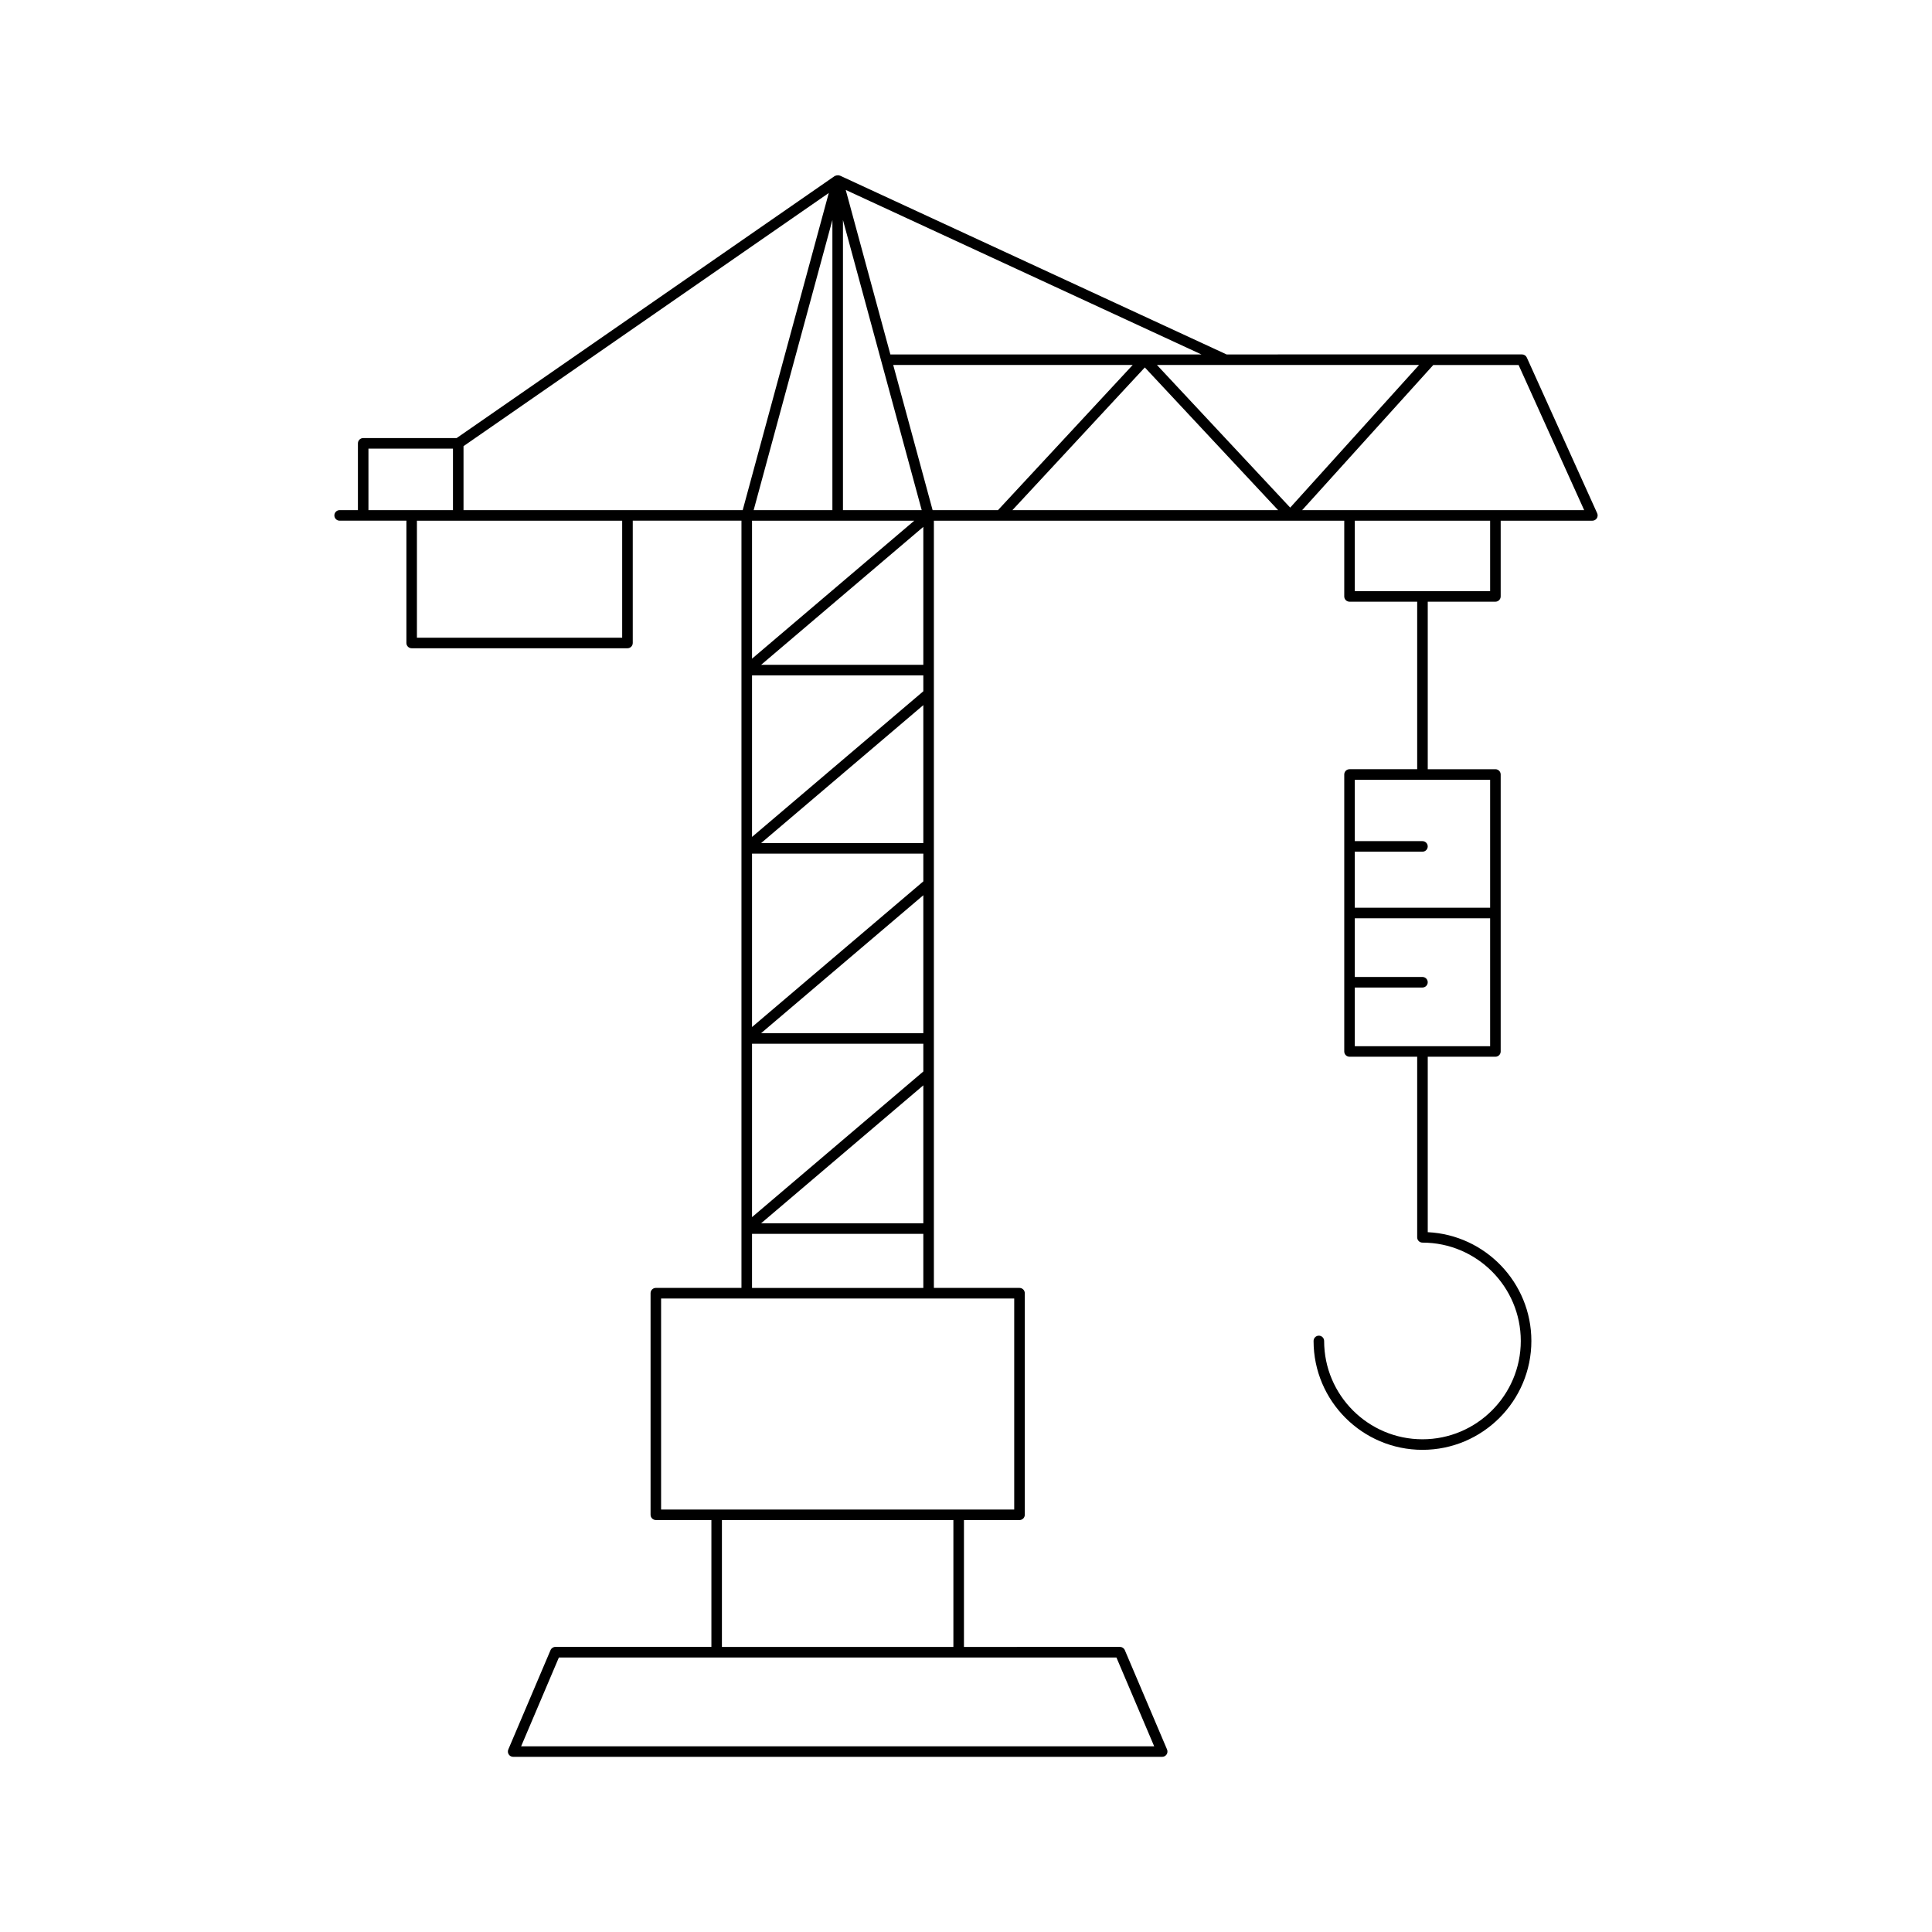 <?xml version="1.0" encoding="UTF-8"?>
<!-- Uploaded to: ICON Repo, www.iconrepo.com, Generator: ICON Repo Mixer Tools -->
<svg fill="#000000" width="800px" height="800px" version="1.1" viewBox="144 144 512 512" xmlns="http://www.w3.org/2000/svg">
 <path d="m567.17 281.35c0.258-0.398 0.297-0.902 0.098-1.336l-18.648-41.266c-0.223-0.5-0.723-0.824-1.273-0.824l-78.289 0.004-102.41-47.363-0.066-0.031c-0.031-0.016-0.062 0.008-0.094-0.004-0.273-0.102-0.551-0.105-0.828-0.035-0.086 0.023-0.152 0.043-0.23 0.078-0.074 0.035-0.16 0.031-0.23 0.078l-100.19 69.445h-24.758c-0.77 0-1.398 0.625-1.398 1.398v17.695h-4.844c-0.77 0-1.398 0.625-1.398 1.398 0 0.773 0.629 1.398 1.398 1.398h17.691v32.41c0 0.773 0.629 1.398 1.398 1.398h57.191c0.77 0 1.398-0.625 1.398-1.398v-32.41h28.809v203.32h-22.691c-0.77 0-1.398 0.625-1.398 1.398v58.719c0 0.773 0.629 1.398 1.398 1.398h14.723v33.621h-41.34c-0.562 0-1.066 0.336-1.289 0.852l-11.195 26.336c-0.18 0.434-0.137 0.926 0.121 1.316 0.262 0.395 0.699 0.629 1.168 0.629h172c0.469 0 0.906-0.234 1.168-0.629 0.258-0.391 0.301-0.887 0.121-1.316l-11.195-26.336c-0.223-0.516-0.727-0.852-1.289-0.852l-41.34 0.008v-33.621h14.723c0.77 0 1.398-0.625 1.398-1.398v-58.723c0-0.773-0.629-1.398-1.398-1.398h-22.691v-203.32h108.75v20.066c0 0.773 0.629 1.398 1.398 1.398h17.93v44.395h-17.93c-0.77 0-1.398 0.625-1.398 1.398v73.402c0 0.773 0.629 1.398 1.398 1.398h17.93v47.859c0 0.773 0.629 1.398 1.398 1.398 14.371 0 26.059 11.688 26.059 26.059 0 14.371-11.688 26.059-26.059 26.059s-26.059-11.688-26.059-26.059c0-0.773-0.629-1.398-1.398-1.398s-1.398 0.625-1.398 1.398c0 15.91 12.945 28.855 28.859 28.855 15.914 0 28.859-12.945 28.859-28.855 0-15.445-12.195-28.09-27.461-28.824v-46.492h17.93c0.77 0 1.398-0.625 1.398-1.398v-73.402c0-0.773-0.629-1.398-1.398-1.398h-17.93v-44.395h17.93c0.77 0 1.398-0.625 1.398-1.398v-20.066h24.293c0.477 0 0.922-0.242 1.176-0.641zm-104.78-43.422h-82.43l-11.832-43.594zm-94.996-35.625 20.867 76.887h-20.867zm-21.691 265.88 42.988-36.555v36.555zm42.988 2.797v14.34h-45.395v-14.34zm-45.395-4.426v-45.953h45.395v7.352zm2.406-48.754 42.988-36.555v36.555zm-2.406-1.629v-45.953h45.395v7.352zm2.406-48.75 42.988-36.555v36.555zm-2.406-1.629v-42.809h45.395v4.207zm2.406-45.609 42.988-36.559v36.559zm40.582-38.188-42.988 36.559v-36.559zm-21.691-2.801h-20.867l20.867-76.887zm-122.95 0v-16.297h22.398v16.297zm67.242 33.809h-54.395v-31.008h54.395zm-42.047-33.809v-16.961l96.797-67.09-22.812 84.051zm173.03 304.06 10.004 23.535-167.77 0.004 10.004-23.535zm-104.55-2.797v-33.621l61.34-0.004v33.621zm77.461-92.34v55.918h-93.582v-55.918zm-21.625-208.93-10.441-38.465h63.461l-35.695 38.465zm21.148 0 35.09-37.812 35.316 37.812zm38.305-38.465h69.457l-34.148 37.797zm88.293 180.53h-35.863v-15.551h17.93c0.77 0 1.398-0.625 1.398-1.398 0-0.773-0.629-1.398-1.398-1.398h-17.93v-15.551h35.863zm0-70.602v33.906h-35.863v-14.852h17.93c0.77 0 1.398-0.625 1.398-1.398 0-0.773-0.629-1.398-1.398-1.398h-17.93v-16.258zm0-49.996h-35.863v-18.664h35.863zm-49.816-21.465 34.754-38.465h22.605l17.379 38.465z"/>
</svg>